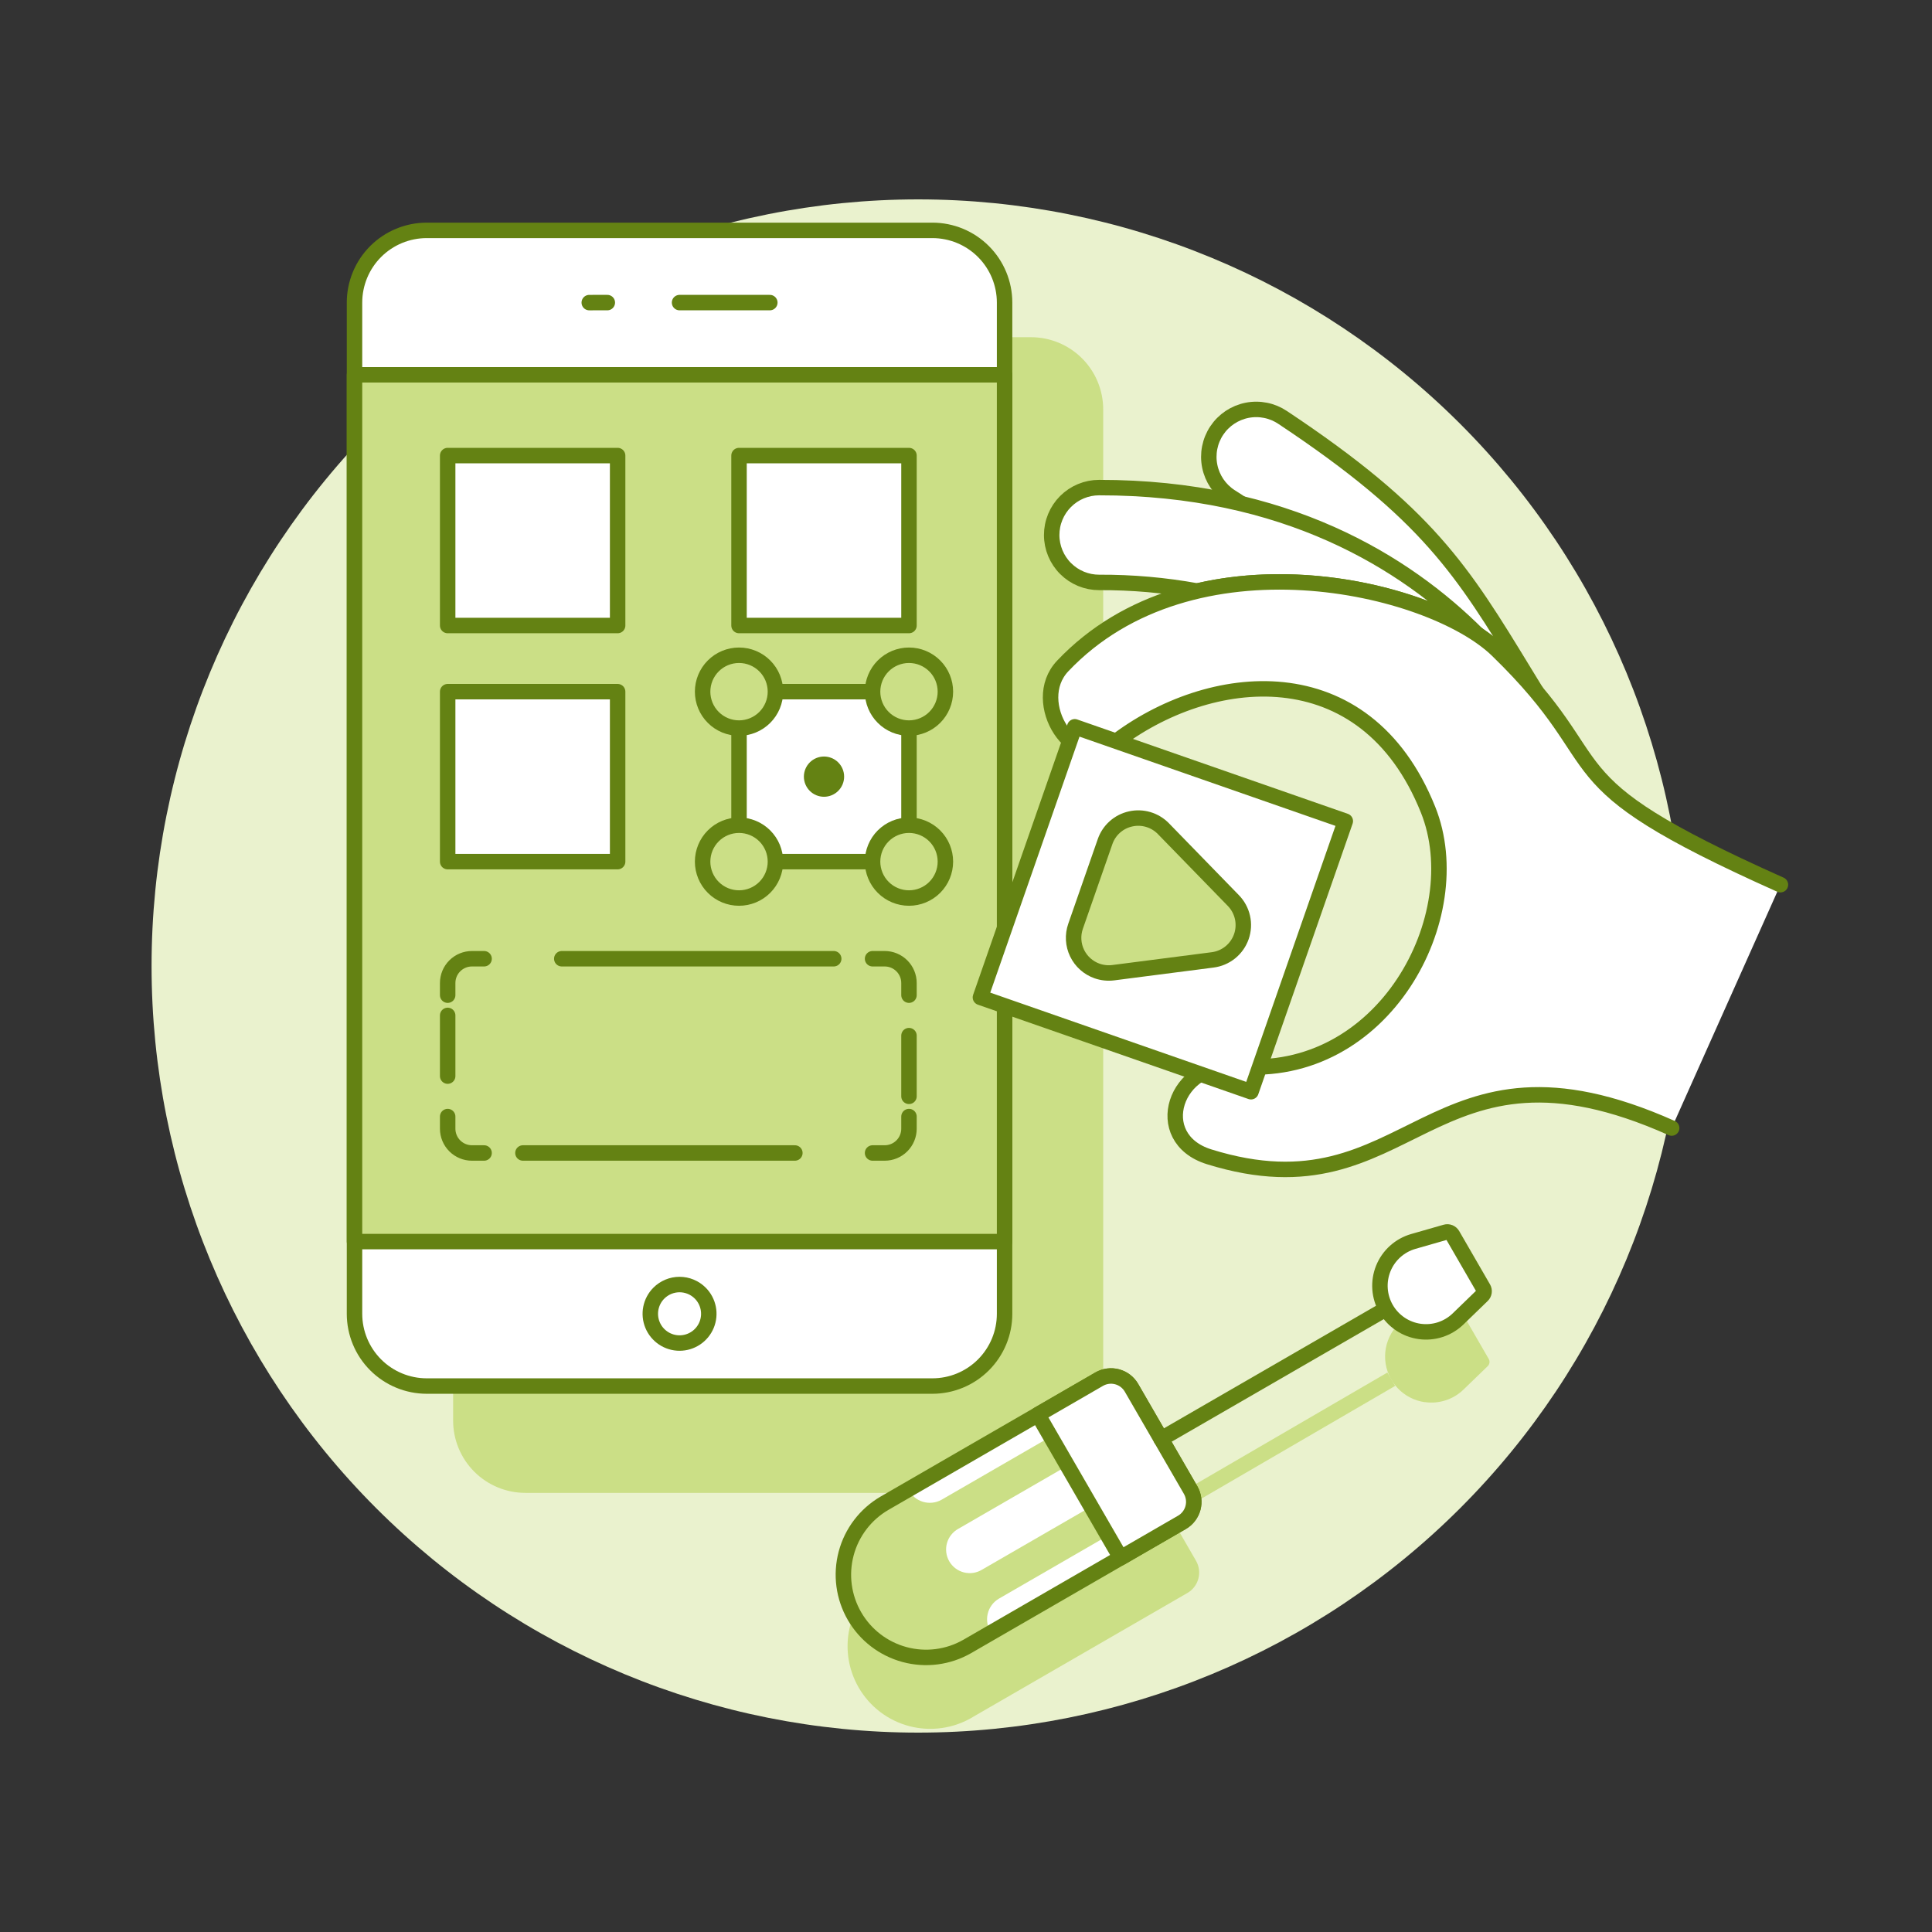 <?xml version="1.0" encoding="UTF-8"?>
<svg xmlns="http://www.w3.org/2000/svg" width="500" height="500" viewBox="0 0 500 500" fill="none">
  <rect x="0" y="0" width="500" height="500" fill="#333333" stroke="none"/>
  <g id="application-development-3-1 2">
    <path id="Vector" d="M39.225 250C39.225 302.619 60.128 353.083 97.335 390.29C134.542 427.497 185.006 448.4 237.625 448.4C290.244 448.4 340.708 427.497 377.915 390.29C415.122 353.083 436.025 302.619 436.025 250C436.025 197.381 415.122 146.917 377.915 109.71C340.708 72.503 290.244 51.6 237.625 51.6C185.006 51.6 134.542 72.503 97.335 109.71C60.128 146.917 39.225 197.381 39.225 250Z" fill="#EAF2CE"></path>
    <path id="Vector_2" d="M117.271 367.661C117.272 372.619 119.242 377.373 122.747 380.878C126.253 384.384 131.007 386.354 135.965 386.355H266.814C269.27 386.356 271.701 385.873 273.969 384.934C276.238 383.994 278.299 382.617 280.035 380.881C281.771 379.145 283.148 377.084 284.087 374.816C285.026 372.547 285.509 370.116 285.509 367.661V105.957C285.507 101 283.538 96.247 280.033 92.743C276.529 89.238 271.776 87.269 266.819 87.267H135.965C133.51 87.267 131.078 87.75 128.81 88.689C126.542 89.628 124.481 91.005 122.744 92.741C121.008 94.477 119.631 96.538 118.692 98.807C117.753 101.075 117.27 103.506 117.271 105.962V367.661Z" fill="#CBDF86"></path>
    <path id="Vector_3" d="M91.746 340.014C91.749 344.971 93.719 349.725 97.225 353.23C100.73 356.735 105.483 358.706 110.441 358.708H241.29C243.745 358.709 246.177 358.226 248.445 357.287C250.713 356.347 252.775 354.97 254.511 353.234C256.247 351.498 257.624 349.437 258.563 347.169C259.502 344.9 259.985 342.469 259.985 340.014V78.31C259.985 73.353 258.016 68.599 254.511 65.094C251.006 61.589 246.252 59.62 241.295 59.62H110.441C107.985 59.62 105.554 60.103 103.286 61.042C101.017 61.981 98.956 63.358 97.22 65.094C95.484 66.83 94.107 68.891 93.168 71.16C92.229 73.428 91.746 75.859 91.746 78.315V340.014Z" fill="white" stroke="#648213" stroke-width="4" stroke-linecap="round" stroke-linejoin="round"></path>
    <path id="Vector_4" d="M91.746 97.004H259.985V321.32H91.746V97.004Z" fill="#CBDF86" stroke="#648213" stroke-width="4" stroke-linecap="round" stroke-linejoin="round"></path>
    <path id="Vector_5" d="M199.23 78.31H175.868" stroke="#648213" stroke-width="4" stroke-linecap="round" stroke-linejoin="round"></path>
    <path id="Vector_6" d="M157.174 78.31L152.501 78.314" stroke="#648213" stroke-width="4" stroke-linecap="round" stroke-linejoin="round"></path>
    <path id="Vector_7" d="M170.516 334.657C169.457 335.716 168.736 337.064 168.444 338.533C168.152 340.001 168.302 341.523 168.875 342.906C169.448 344.289 170.418 345.471 171.663 346.303C172.907 347.135 174.371 347.579 175.868 347.579C177.365 347.579 178.828 347.135 180.073 346.303C181.318 345.471 182.288 344.289 182.861 342.906C183.434 341.523 183.583 340.001 183.291 338.533C182.999 337.064 182.278 335.716 181.22 334.657C180.517 333.953 179.683 333.395 178.765 333.014C177.847 332.633 176.862 332.437 175.868 332.437C174.874 332.437 173.889 332.633 172.971 333.014C172.052 333.395 171.218 333.953 170.516 334.657Z" fill="white" stroke="#648213" stroke-width="4" stroke-linecap="round" stroke-linejoin="round"></path>
    <path id="Vector_8" d="M235.244 288.966V292.105C235.244 293.772 234.582 295.371 233.403 296.549C232.225 297.728 230.626 298.39 228.96 298.39H225.82" stroke="#648213" stroke-width="4" stroke-linecap="round" stroke-linejoin="round"></path>
    <path id="Vector_9" d="M205.712 298.39H135.335" stroke="#648213" stroke-width="4" stroke-linecap="round" stroke-linejoin="round"></path>
    <path id="Vector_10" d="M125.281 298.39H122.141C120.474 298.39 118.876 297.728 117.697 296.549C116.519 295.371 115.857 293.772 115.857 292.105V288.966" stroke="#648213" stroke-width="4" stroke-linecap="round" stroke-linejoin="round"></path>
    <path id="Vector_11" d="M115.857 278.495V262.787" stroke="#648213" stroke-width="4" stroke-linecap="round" stroke-linejoin="round"></path>
    <path id="Vector_12" d="M115.857 257.549V254.404C115.857 252.738 116.519 251.139 117.697 249.961C118.876 248.782 120.474 248.12 122.141 248.12H125.281" stroke="#648213" stroke-width="4" stroke-linecap="round" stroke-linejoin="round"></path>
    <path id="Vector_13" d="M145.389 248.12H215.766" stroke="#648213" stroke-width="4" stroke-linecap="round" stroke-linejoin="round"></path>
    <path id="Vector_14" d="M225.82 248.12H228.96C230.626 248.12 232.225 248.782 233.403 249.961C234.582 251.139 235.244 252.738 235.244 254.404V257.549" stroke="#648213" stroke-width="4" stroke-linecap="round" stroke-linejoin="round"></path>
    <path id="Vector_15" d="M235.244 268.02V283.728" stroke="#648213" stroke-width="4" stroke-linecap="round" stroke-linejoin="round"></path>
    <path id="Vector_16" d="M115.857 117.9H159.842V161.886H115.857V117.9Z" fill="white" stroke="#648213" stroke-width="4" stroke-linecap="round" stroke-linejoin="round"></path>
    <path id="Vector_17" d="M191.259 179.002H235.244V222.988H191.259V179.002Z" fill="white" stroke="#648213" stroke-width="4" stroke-linecap="round" stroke-linejoin="round"></path>
    <path id="Vector_18" d="M181.835 179.003C181.835 180.24 182.078 181.466 182.552 182.609C183.026 183.752 183.72 184.791 184.595 185.666C185.47 186.541 186.509 187.236 187.652 187.709C188.796 188.183 190.021 188.427 191.259 188.427C192.496 188.427 193.722 188.183 194.865 187.709C196.009 187.236 197.047 186.541 197.923 185.666C198.798 184.791 199.492 183.752 199.965 182.609C200.439 181.466 200.683 180.24 200.683 179.003C200.683 176.503 199.69 174.106 197.923 172.339C196.155 170.571 193.758 169.579 191.259 169.579C188.759 169.579 186.362 170.571 184.595 172.339C182.828 174.106 181.835 176.503 181.835 179.003Z" fill="#CBDF86" stroke="#648213" stroke-width="4" stroke-linecap="round" stroke-linejoin="round"></path>
    <path id="Vector_19" d="M225.82 179.003C225.82 181.502 226.813 183.899 228.58 185.666C230.348 187.434 232.745 188.427 235.244 188.427C237.743 188.427 240.14 187.434 241.908 185.666C243.675 183.899 244.668 181.502 244.668 179.003C244.668 176.503 243.675 174.106 241.908 172.339C240.14 170.571 237.743 169.579 235.244 169.579C232.745 169.579 230.348 170.571 228.58 172.339C226.813 174.106 225.82 176.503 225.82 179.003Z" fill="#CBDF86" stroke="#648213" stroke-width="4" stroke-linecap="round" stroke-linejoin="round"></path>
    <path id="Vector_20" d="M181.835 222.988C181.835 224.226 182.078 225.451 182.552 226.594C183.026 227.738 183.72 228.777 184.595 229.652C185.47 230.527 186.509 231.221 187.652 231.695C188.796 232.168 190.021 232.412 191.259 232.412C192.496 232.412 193.722 232.168 194.865 231.695C196.009 231.221 197.047 230.527 197.923 229.652C198.798 228.777 199.492 227.738 199.965 226.594C200.439 225.451 200.683 224.226 200.683 222.988C200.683 220.489 199.69 218.092 197.923 216.324C196.155 214.557 193.758 213.564 191.259 213.564C188.759 213.564 186.362 214.557 184.595 216.324C182.828 218.092 181.835 220.489 181.835 222.988Z" fill="#CBDF86" stroke="#648213" stroke-width="4" stroke-linecap="round" stroke-linejoin="round"></path>
    <path id="Vector_21" d="M225.82 222.988C225.82 225.487 226.813 227.884 228.58 229.652C230.348 231.419 232.745 232.412 235.244 232.412C237.743 232.412 240.14 231.419 241.908 229.652C243.675 227.884 244.668 225.487 244.668 222.988C244.668 220.489 243.675 218.092 241.908 216.324C240.14 214.557 237.743 213.564 235.244 213.564C232.745 213.564 230.348 214.557 228.58 216.324C226.813 218.092 225.82 220.489 225.82 222.988Z" fill="#CBDF86" stroke="#648213" stroke-width="4" stroke-linecap="round" stroke-linejoin="round"></path>
    <path id="Vector_22" d="M208.043 200.995C208.043 201.679 208.178 202.356 208.44 202.988C208.702 203.62 209.085 204.194 209.569 204.678C210.052 205.161 210.627 205.545 211.258 205.807C211.89 206.068 212.568 206.203 213.251 206.203C213.935 206.203 214.613 206.068 215.244 205.807C215.876 205.545 216.45 205.161 216.934 204.678C217.418 204.194 217.801 203.62 218.063 202.988C218.325 202.356 218.459 201.679 218.459 200.995C218.459 200.311 218.325 199.634 218.063 199.002C217.801 198.37 217.418 197.796 216.934 197.312C216.45 196.829 215.876 196.445 215.244 196.184C214.613 195.922 213.935 195.787 213.251 195.787C212.568 195.787 211.89 195.922 211.258 196.184C210.627 196.445 210.052 196.829 209.569 197.312C209.085 197.796 208.702 198.37 208.44 199.002C208.178 199.634 208.043 200.311 208.043 200.995Z" fill="#648213"></path>
    <path id="Vector_23" d="M191.259 117.9H235.244V161.886H191.259V117.9Z" fill="white" stroke="#648213" stroke-width="4" stroke-linecap="round" stroke-linejoin="round"></path>
    <path id="Vector_24" d="M115.857 179.002H159.842V222.988H115.857V179.002Z" fill="white" stroke="#648213" stroke-width="4" stroke-linecap="round" stroke-linejoin="round"></path>
    <path id="Vector_25" d="M251.711 444.392L307.293 412.266C307.988 411.864 308.597 411.329 309.085 410.692C309.573 410.055 309.93 409.327 310.137 408.552C310.344 407.776 310.396 406.967 310.29 406.171C310.184 405.376 309.922 404.608 309.52 403.914L294.223 377.442C293.41 376.039 292.073 375.015 290.506 374.597C288.939 374.178 287.27 374.399 285.866 375.21L269.994 384.386L230.314 407.336C227.837 408.72 225.66 410.582 223.909 412.814C222.159 415.047 220.87 417.605 220.117 420.34C219.364 423.075 219.162 425.933 219.523 428.747C219.884 431.561 220.802 434.275 222.221 436.731C223.641 439.187 225.535 441.336 227.792 443.054C230.05 444.772 232.627 446.024 235.373 446.737C238.119 447.449 240.979 447.609 243.787 447.207C246.596 446.805 249.296 445.848 251.731 444.392H251.711Z" fill="#CBDF86"></path>
    <path id="Vector_26" d="M368.792 362.87C370.589 363.121 372.419 362.96 374.144 362.398C375.869 361.836 377.443 360.888 378.747 359.626L385.021 353.555C385.265 353.317 385.423 353.004 385.47 352.667C385.517 352.329 385.45 351.985 385.279 351.69L377.293 337.876C377.123 337.581 376.858 337.351 376.542 337.223C376.225 337.096 375.875 337.078 375.547 337.172L367.155 339.578C364.514 340.322 362.21 341.954 360.632 344.198C359.053 346.443 358.296 349.162 358.489 351.9C358.681 354.637 359.81 357.224 361.687 359.226C363.564 361.228 366.073 362.521 368.792 362.89V362.87Z" fill="#CBDF86"></path>
    <path id="Vector_27" d="M360.062 356.938L301.892 390.785" stroke="#CBDF86" stroke-width="4"></path>
    <path id="Vector_28" d="M250.313 426.105C245.399 428.92 239.571 429.674 234.103 428.2C228.635 426.727 223.974 423.147 221.141 418.244C218.307 413.341 217.533 407.515 218.986 402.042C220.439 396.569 224.003 391.895 228.895 389.044L284.482 356.918C285.886 356.107 287.555 355.887 289.121 356.307C290.688 356.726 292.023 357.751 292.835 359.155L308.131 385.621C308.942 387.026 309.163 388.695 308.745 390.262C308.326 391.829 307.303 393.166 305.899 393.979L250.313 426.105Z" fill="#CBDF86"></path>
    <path id="Vector_29" d="M271.903 371.818L243.686 388.126C242.952 388.54 242.141 388.801 241.303 388.891C240.465 388.981 239.618 388.9 238.812 388.651C238.007 388.403 237.26 387.993 236.619 387.446C235.977 386.9 235.454 386.228 235.08 385.473L268.595 366.104L271.903 371.818Z" fill="white"></path>
    <path id="Vector_30" d="M254.132 406.24C253.435 406.662 252.662 406.94 251.857 407.059C251.052 407.178 250.231 407.135 249.443 406.933C248.655 406.73 247.915 406.373 247.266 405.881C246.618 405.389 246.074 404.772 245.667 404.067C245.26 403.363 244.998 402.584 244.896 401.776C244.794 400.969 244.854 400.149 245.073 399.365C245.291 398.581 245.664 397.849 246.17 397.211C246.675 396.573 247.303 396.043 248.016 395.65L276.248 379.332L282.369 389.922L254.132 406.24Z" fill="white"></path>
    <path id="Vector_31" d="M286.704 397.436L258.487 413.745C257.762 414.175 257.132 414.748 256.637 415.43C256.141 416.112 255.79 416.888 255.604 417.71C255.419 418.532 255.402 419.383 255.557 420.212C255.711 421.04 256.033 421.829 256.503 422.529L290.012 403.16L286.704 397.436Z" fill="white"></path>
    <path id="Vector_32" d="M250.313 426.105C245.399 428.92 239.571 429.674 234.103 428.2C228.635 426.727 223.974 423.147 221.141 418.244C218.307 413.341 217.533 407.515 218.986 402.042C220.439 396.569 224.003 391.895 228.895 389.044L284.482 356.918C285.886 356.107 287.555 355.887 289.121 356.307C290.688 356.726 292.023 357.751 292.835 359.155L308.131 385.621C308.942 387.026 309.163 388.695 308.745 390.262C308.326 391.829 307.303 393.166 305.899 393.979L250.313 426.105Z" stroke="#648213" stroke-width="4" stroke-linecap="round" stroke-linejoin="round"></path>
    <path id="Vector_33" d="M308.131 385.621C308.939 387.027 309.157 388.695 308.739 390.26C308.321 391.826 307.3 393.163 305.899 393.979L290.027 403.155L268.6 366.099L284.472 356.918C285.878 356.113 287.545 355.896 289.109 356.315C290.674 356.734 292.01 357.755 292.825 359.155L308.131 385.621Z" fill="white" stroke="#648213" stroke-width="4" stroke-linecap="round" stroke-linejoin="round"></path>
    <path id="Vector_34" d="M300.483 372.388L358.718 338.734" stroke="#648213" stroke-width="4" stroke-linecap="round" stroke-linejoin="round"></path>
    <path id="Vector_35" d="M377.348 341.338C376.044 342.598 374.471 343.543 372.747 344.104C371.023 344.664 369.194 344.825 367.399 344.573C365.604 344.321 363.89 343.663 362.387 342.65C360.884 341.637 359.631 340.295 358.724 338.725C357.817 337.155 357.28 335.4 357.153 333.592C357.026 331.784 357.312 329.97 357.99 328.289C358.669 326.608 359.721 325.104 361.068 323.89C362.414 322.677 364.019 321.786 365.761 321.285L374.154 318.88C374.482 318.787 374.832 318.807 375.148 318.935C375.464 319.064 375.729 319.294 375.9 319.589L383.885 333.402C384.055 333.697 384.121 334.041 384.073 334.378C384.026 334.715 383.867 335.026 383.622 335.262L377.348 341.338Z" fill="white" stroke="#648213" stroke-width="4" stroke-linecap="round" stroke-linejoin="round"></path>
    <path id="Vector_36" d="M387.536 168.294C380.344 161.3 365.603 154.778 348.421 152.005C339.214 143.18 329.146 135.299 318.369 128.48C317.017 127.592 315.855 126.445 314.948 125.106C314.042 123.767 313.409 122.263 313.085 120.678C312.762 119.094 312.755 117.461 313.065 115.874C313.375 114.287 313.996 112.777 314.891 111.431C315.787 110.084 316.939 108.928 318.283 108.029C319.627 107.129 321.135 106.504 322.721 106.189C324.307 105.875 325.94 105.877 327.525 106.195C329.111 106.513 330.617 107.142 331.959 108.045C369.536 133.018 378.419 147.591 394.554 174.052L397.614 179.062C394.438 175.305 391.075 171.711 387.536 168.294Z" fill="white" stroke="#648213" stroke-width="4" stroke-linecap="round" stroke-linejoin="round"></path>
    <path id="Vector_37" d="M309.857 152.963C301.479 151.437 292.978 150.69 284.462 150.731C282.851 150.733 281.255 150.417 279.765 149.802C278.276 149.187 276.922 148.285 275.781 147.147C274.64 146.009 273.735 144.657 273.116 143.169C272.498 141.681 272.178 140.086 272.176 138.474C272.174 136.863 272.49 135.267 273.105 133.777C273.72 132.288 274.622 130.934 275.76 129.793C276.898 128.652 278.25 127.747 279.738 127.128C281.226 126.51 282.821 126.191 284.432 126.189C332.629 126.139 363.683 145.567 382.373 164.197C367.245 154.098 337.177 146.569 309.857 152.963Z" fill="white" stroke="#648213" stroke-width="4" stroke-linecap="round" stroke-linejoin="round"></path>
    <g id="Vector_38">
      <path d="M432.627 291.937C369.243 263.605 365.697 315.785 312.918 299.377C297.438 294.546 304.039 274.438 320.219 275.941C358.054 279.467 380.656 237.164 369.581 209.546C353.252 168.815 312.823 173.338 288.326 192.276C278.014 200.251 266.1 181.8 275.018 172.366C308.379 137.15 370.106 151.361 387.536 168.299C419.87 199.711 397.882 200.851 460.775 228.96" fill="white"></path>
      <path d="M432.627 291.937C369.243 263.605 365.697 315.785 312.918 299.377C297.438 294.546 304.039 274.438 320.219 275.941C358.054 279.467 380.656 237.164 369.581 209.546C353.252 168.815 312.823 173.338 288.326 192.276C278.014 200.251 266.1 181.8 275.018 172.366C308.379 137.15 370.106 151.361 387.536 168.299C419.87 199.711 397.882 200.851 460.775 228.96" stroke="#648213" stroke-width="4" stroke-linecap="round" stroke-linejoin="round"></path>
    </g>
    <path id="Vector_39" d="M253.73 258.12L278.143 188.094L348.163 212.507L323.755 282.538L253.73 258.12Z" fill="white" stroke="#648213" stroke-width="4" stroke-linecap="round" stroke-linejoin="round"></path>
    <path id="Vector_40" d="M283.941 251.3C281.666 250.505 279.8 248.84 278.751 246.671C277.703 244.501 277.559 242.004 278.351 239.728L285.99 217.815C286.494 216.352 287.365 215.043 288.52 214.014C289.675 212.985 291.076 212.27 292.586 211.937C294.091 211.598 295.658 211.647 297.139 212.081C298.619 212.515 299.965 213.319 301.048 214.417L319.177 233.047C320.363 234.258 321.186 235.776 321.554 237.43C321.922 239.084 321.82 240.809 321.26 242.408C320.699 244.007 319.703 245.418 318.383 246.481C317.063 247.544 315.472 248.216 313.79 248.423L288.098 251.736C286.697 251.91 285.275 251.761 283.941 251.3Z" fill="#CBDF86" stroke="#648213" stroke-width="4" stroke-linecap="round" stroke-linejoin="round"></path>
  </g>
</svg>
